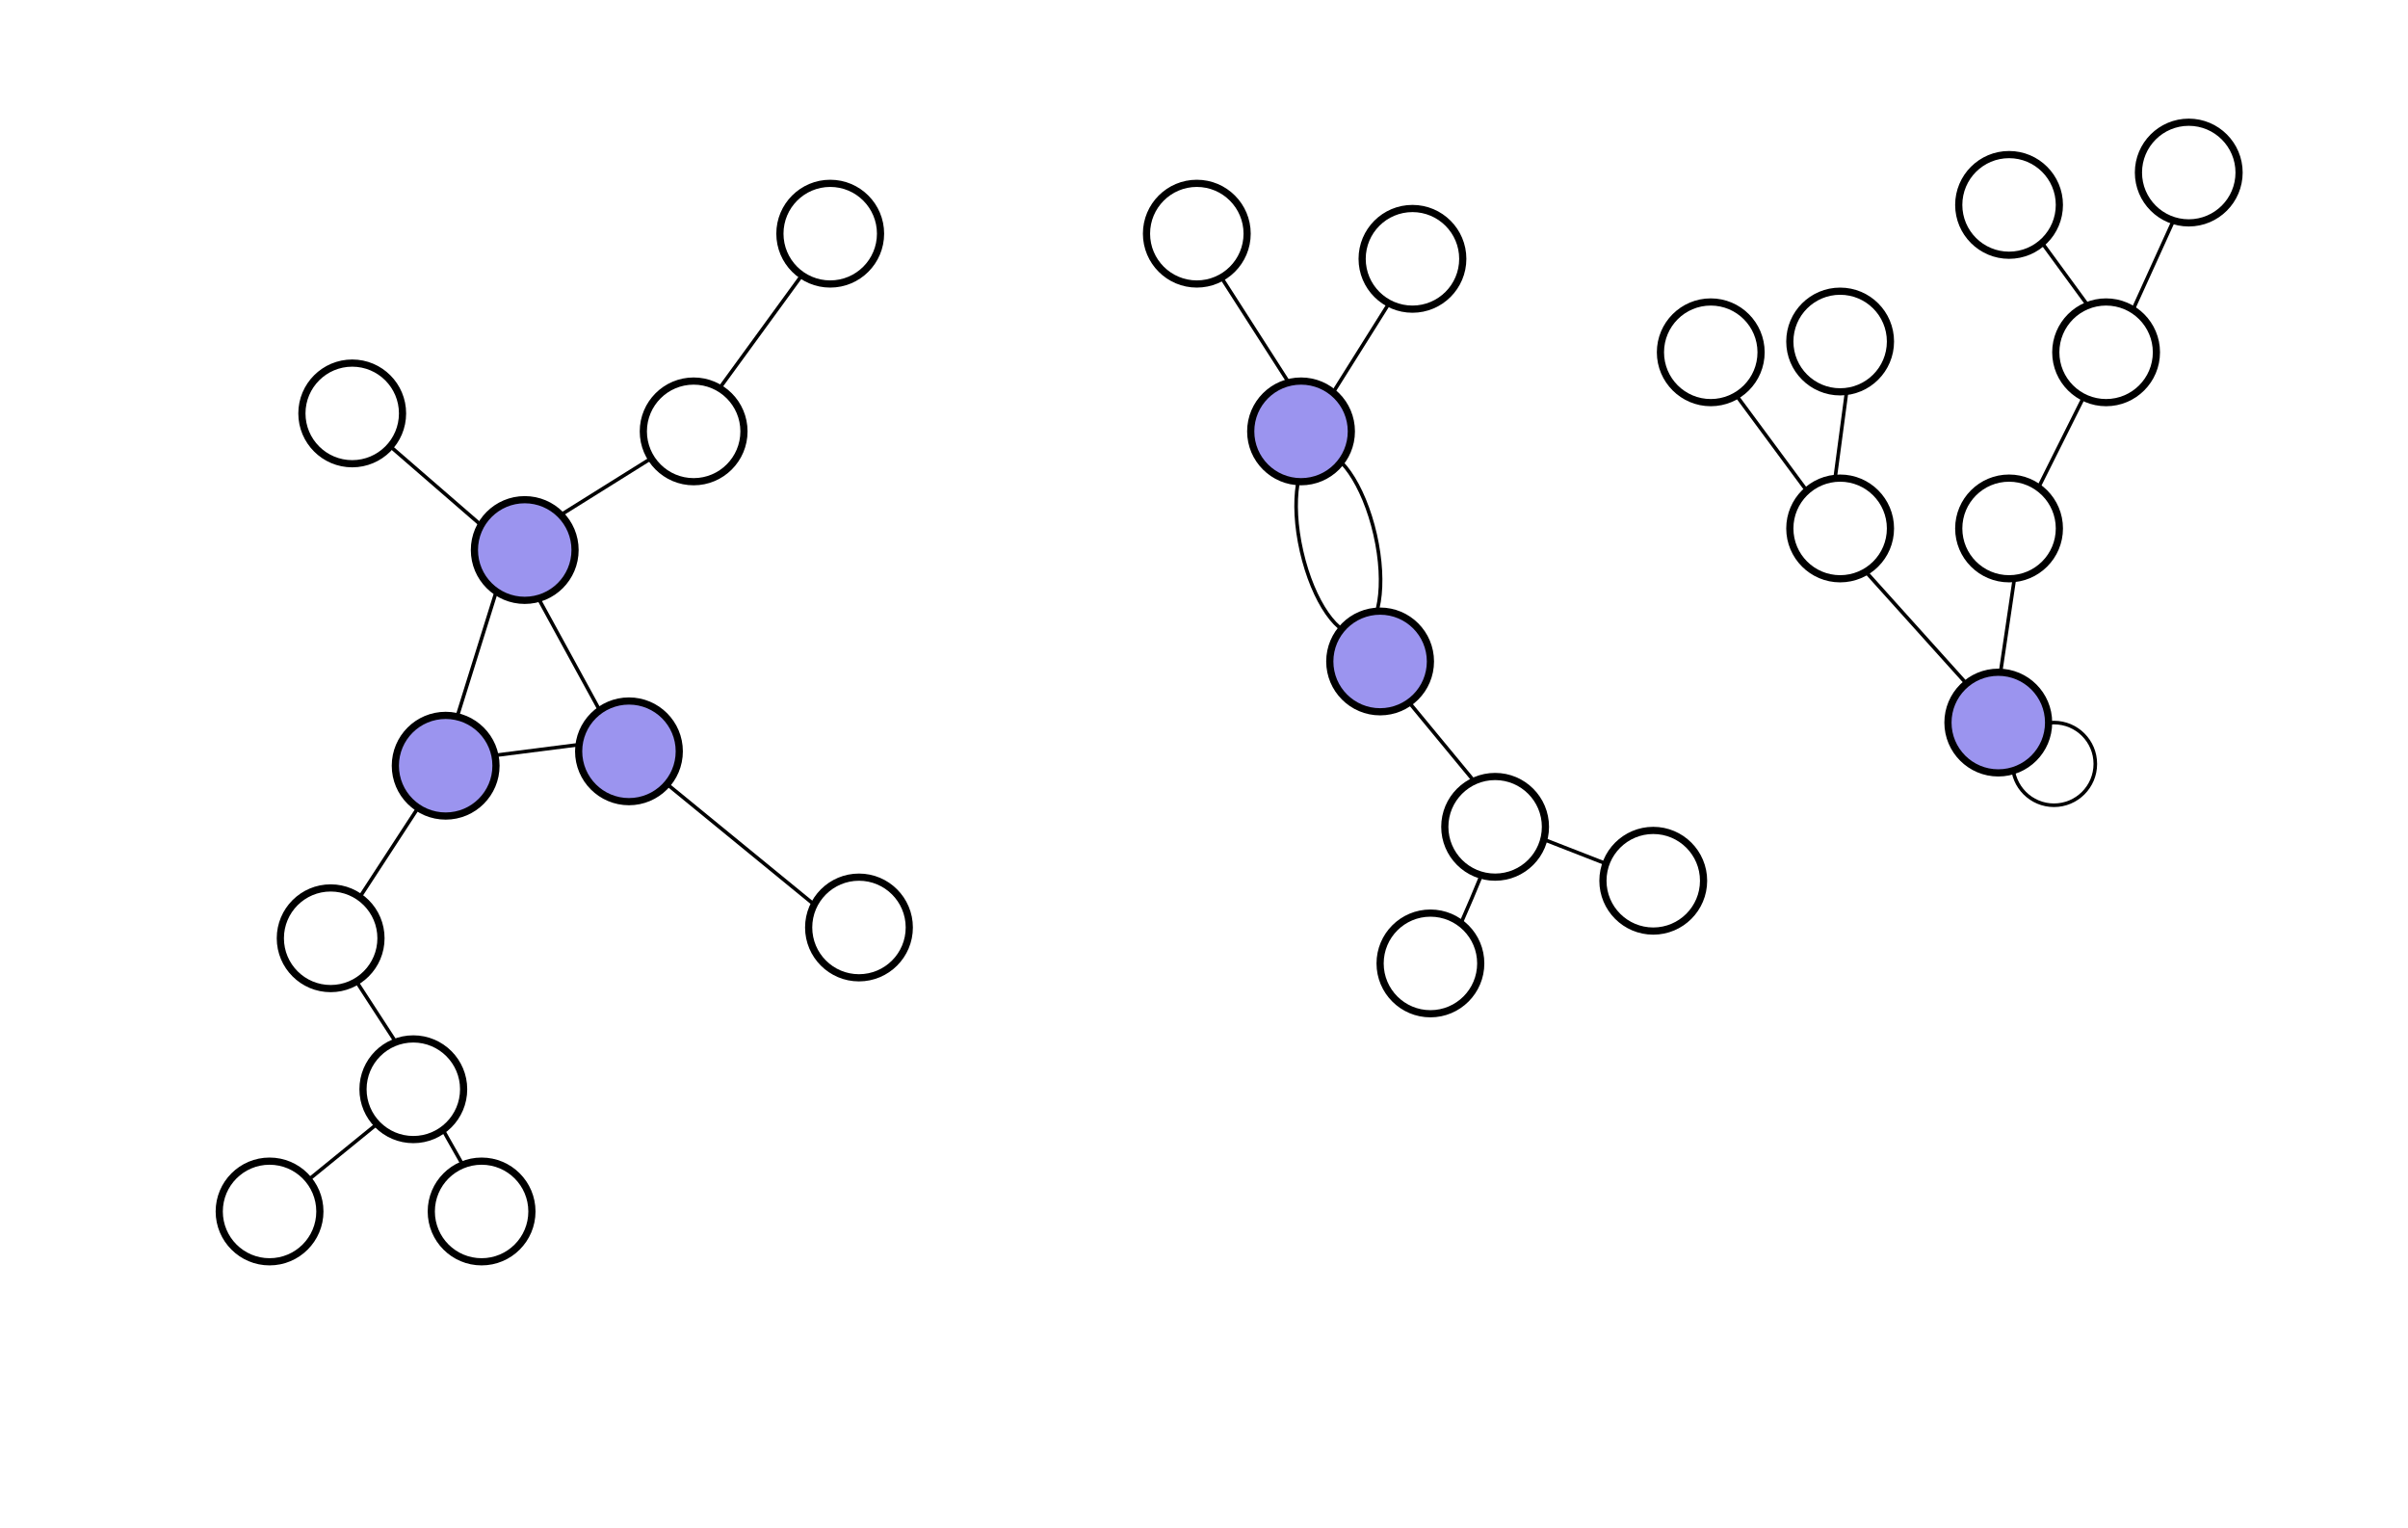 <?xml version="1.0" encoding="UTF-8" standalone="no"?>
<!-- Created with Inkscape (http://www.inkscape.org/) -->

<svg
   xmlns:dc="http://purl.org/dc/elements/1.1/"
   xmlns:cc="http://creativecommons.org/ns#"
   xmlns:rdf="http://www.w3.org/1999/02/22-rdf-syntax-ns#"
   xmlns:svg="http://www.w3.org/2000/svg"
   xmlns="http://www.w3.org/2000/svg"
   xmlns:sodipodi="http://sodipodi.sourceforge.net/DTD/sodipodi-0.dtd"
   xmlns:inkscape="http://www.inkscape.org/namespaces/inkscape"
   width="189.089mm"
   height="119.944mm"
   viewBox="0 0 670 425"
   id="svg2"
   version="1.1"
   inkscape:version="0.91 r13725"
   sodipodi:docname="faketrees1.svg"
   inkscape:export-filename="/home/vx/dev/topcoder/editorials/682/faketrees1svg.png"
   inkscape:export-xdpi="90"
   inkscape:export-ydpi="90">
  <defs
     id="defs4" />
  <sodipodi:namedview
     id="base"
     pagecolor="#ffffff"
     bordercolor="#666666"
     borderopacity="1.0"
     inkscape:pageopacity="0.0"
     inkscape:pageshadow="2"
     inkscape:zoom="1"
     inkscape:cx="366.34173"
     inkscape:cy="174.99998"
     inkscape:document-units="px"
     inkscape:current-layer="layer1"
     showgrid="false"
     inkscape:window-width="1311"
     inkscape:window-height="744"
     inkscape:window-x="55"
     inkscape:window-y="24"
     inkscape:window-maximized="1"
     fit-margin-top="0"
     fit-margin-left="0"
     fit-margin-right="0"
     fit-margin-bottom="0" />
  <g
     inkscape:label="Capa 1"
     inkscape:groupmode="layer"
     id="layer1"
     transform="translate(-42,-522.362)">
    <rect
       style="opacity:1;fill:#ffffff;fill-opacity:1;stroke:none;stroke-width:1;stroke-miterlimit:4;stroke-dasharray:none;stroke-dashoffset:0;stroke-opacity:1"
       id="rect4277"
       width="670"
       height="425"
       x="42"
       y="522.362" />
    <path
       style="fill:none;fill-rule:evenodd;stroke:#000000;stroke-width:1px;stroke-linecap:butt;stroke-linejoin:miter;stroke-opacity:1"
       d="m 140,637.362 45,39 29,53 66,54"
       id="path4215"
       inkscape:connector-curvature="0" />
    <path
       style="fill:none;fill-rule:evenodd;stroke:#000000;stroke-width:1px;stroke-linecap:butt;stroke-linejoin:miter;stroke-opacity:1"
       d="m 275,585.362 -43,59 -48,30 -20,64 -30,46 26,40 -43,35"
       id="path4217"
       inkscape:connector-curvature="0" />
    <path
       style="fill:none;fill-rule:evenodd;stroke:#000000;stroke-width:1px;stroke-linecap:butt;stroke-linejoin:miter;stroke-opacity:1"
       d="m 179,859.362 c -5,-6 -21,-36 -21,-36"
       id="path4219"
       inkscape:connector-curvature="0" />
    <path
       style="fill:none;fill-rule:evenodd;stroke:#000000;stroke-width:1px;stroke-linecap:butt;stroke-linejoin:miter;stroke-opacity:1"
       d="m 165,734.362 47,-6"
       id="path4221"
       inkscape:connector-curvature="0" />
    <circle
       r="14"
       style="opacity:1;fill:#ffffff;fill-opacity:1;stroke:#000000;stroke-width:2;stroke-miterlimit:4;stroke-dasharray:none;stroke-dashoffset:0;stroke-opacity:1"
       id="circle4203"
       cx="140"
       cy="637.362" />
    <circle
       r="14"
       style="opacity:1;fill:#ffffff;fill-opacity:1;stroke:#000000;stroke-width:2;stroke-miterlimit:4;stroke-dasharray:none;stroke-dashoffset:0;stroke-opacity:1"
       id="circle4199"
       cx="235"
       cy="642.362" />
    <circle
       cy="587.362"
       cx="273"
       id="circle4201"
       style="opacity:1;fill:#ffffff;fill-opacity:1;stroke:#000000;stroke-width:2;stroke-miterlimit:4;stroke-dasharray:none;stroke-dashoffset:0;stroke-opacity:1"
       r="14" />
    <circle
       r="14"
       cy="675.362"
       cx="188"
       id="circle4138"
       style="opacity:1;fill:#9b94ef;fill-opacity:1;stroke:#000000;stroke-width:2;stroke-miterlimit:4;stroke-dasharray:none;stroke-dashoffset:0;stroke-opacity:1" />
    <circle
       cy="731.362"
       cx="217"
       id="circle4197"
       style="opacity:1;fill:#9b94ef;fill-opacity:1;stroke:#000000;stroke-width:2;stroke-miterlimit:4;stroke-dasharray:none;stroke-dashoffset:0;stroke-opacity:1"
       r="14" />
    <circle
       style="opacity:1;fill:#9b94ef;fill-opacity:1;stroke:#000000;stroke-width:2;stroke-miterlimit:4;stroke-dasharray:none;stroke-dashoffset:0;stroke-opacity:1"
       id="circle4195"
       cx="166"
       cy="735.362"
       r="14" />
    <circle
       cy="780.362"
       cx="281"
       id="circle4213"
       style="opacity:1;fill:#ffffff;fill-opacity:1;stroke:#000000;stroke-width:2;stroke-miterlimit:4;stroke-dasharray:none;stroke-dashoffset:0;stroke-opacity:1"
       r="14" />
    <circle
       r="14"
       style="opacity:1;fill:#ffffff;fill-opacity:1;stroke:#000000;stroke-width:2;stroke-miterlimit:4;stroke-dasharray:none;stroke-dashoffset:0;stroke-opacity:1"
       id="circle4211"
       cx="176"
       cy="859.362" />
    <circle
       r="14"
       style="opacity:1;fill:#ffffff;fill-opacity:1;stroke:#000000;stroke-width:2;stroke-miterlimit:4;stroke-dasharray:none;stroke-dashoffset:0;stroke-opacity:1"
       id="circle4207"
       cx="157"
       cy="825.362" />
    <circle
       cy="783.362"
       cx="134"
       id="circle4205"
       style="opacity:1;fill:#ffffff;fill-opacity:1;stroke:#000000;stroke-width:2;stroke-miterlimit:4;stroke-dasharray:none;stroke-dashoffset:0;stroke-opacity:1"
       r="14" />
    <circle
       cy="859.362"
       cx="117"
       id="circle4209"
       style="opacity:1;fill:#ffffff;fill-opacity:1;stroke:#000000;stroke-width:2;stroke-miterlimit:4;stroke-dasharray:none;stroke-dashoffset:0;stroke-opacity:1"
       r="14" />
    <ellipse
       style="opacity:1;fill:none;fill-opacity:1;stroke:#000000;stroke-width:1;stroke-miterlimit:4;stroke-dasharray:none;stroke-dashoffset:0;stroke-opacity:1"
       id="path4227"
       cx="254.552"
       cy="748.619"
       rx="10.5"
       ry="26"
       transform="matrix(0.975,-0.222,0.222,0.975,0,0)" />
    <path
       style="fill:none;fill-rule:evenodd;stroke:#000000;stroke-width:1px;stroke-linecap:butt;stroke-linejoin:miter;stroke-opacity:1"
       d="m 440,795.362 c 4,-3 20,-44 20,-44 l 41,16"
       id="path4239"
       inkscape:connector-curvature="0" />
    <path
       style="fill:none;fill-rule:evenodd;stroke:#000000;stroke-width:1px;stroke-linecap:butt;stroke-linejoin:miter;stroke-opacity:1"
       d="m 461,750.362 -38,-46"
       id="path4241"
       inkscape:connector-curvature="0" />
    <path
       style="fill:none;fill-rule:evenodd;stroke:#000000;stroke-width:1px;stroke-linecap:butt;stroke-linejoin:miter;stroke-opacity:1"
       d="m 408,639.362 27,-43"
       id="path4243"
       inkscape:connector-curvature="0" />
    <path
       style="fill:none;fill-rule:evenodd;stroke:#000000;stroke-width:1px;stroke-linecap:butt;stroke-linejoin:miter;stroke-opacity:1"
       d="m 374,587.362 34,53"
       id="path4245"
       inkscape:connector-curvature="0" />
    <circle
       cy="642.362"
       cx="404"
       id="circle4223"
       style="opacity:1;fill:#9b94ef;fill-opacity:1;stroke:#000000;stroke-width:2;stroke-miterlimit:4;stroke-dasharray:none;stroke-dashoffset:0;stroke-opacity:1"
       r="14" />
    <circle
       r="14"
       style="opacity:1;fill:#ffffff;fill-opacity:1;stroke:#000000;stroke-width:2;stroke-miterlimit:4;stroke-dasharray:none;stroke-dashoffset:0;stroke-opacity:1"
       id="circle4229"
       cx="435"
       cy="594.362" />
    <circle
       cy="587.362"
       cx="375"
       id="circle4231"
       style="opacity:1;fill:#ffffff;fill-opacity:1;stroke:#000000;stroke-width:2;stroke-miterlimit:4;stroke-dasharray:none;stroke-dashoffset:0;stroke-opacity:1"
       r="14" />
    <circle
       r="14"
       style="opacity:1;fill:#ffffff;fill-opacity:1;stroke:#000000;stroke-width:2;stroke-miterlimit:4;stroke-dasharray:none;stroke-dashoffset:0;stroke-opacity:1"
       id="circle4237"
       cx="502"
       cy="767.362" />
    <circle
       cy="790.362"
       cx="440"
       id="circle4235"
       style="opacity:1;fill:#ffffff;fill-opacity:1;stroke:#000000;stroke-width:2;stroke-miterlimit:4;stroke-dasharray:none;stroke-dashoffset:0;stroke-opacity:1"
       r="14" />
    <circle
       r="14"
       style="opacity:1;fill:#ffffff;fill-opacity:1;stroke:#000000;stroke-width:2;stroke-miterlimit:4;stroke-dasharray:none;stroke-dashoffset:0;stroke-opacity:1"
       id="circle4233"
       cx="458"
       cy="752.362" />
    <circle
       r="14"
       style="opacity:1;fill:#9b94ef;fill-opacity:1;stroke:#000000;stroke-width:2;stroke-miterlimit:4;stroke-dasharray:none;stroke-dashoffset:0;stroke-opacity:1"
       id="circle4225"
       cx="426"
       cy="706.362" />
    <circle
       cy="734.862"
       cx="613.5"
       id="circle4263"
       style="opacity:1;fill:#ffffff;fill-opacity:1;stroke:#000000;stroke-width:1;stroke-miterlimit:4;stroke-dasharray:none;stroke-dashoffset:0;stroke-opacity:1"
       r="11.5" />
    <path
       style="fill:none;fill-rule:evenodd;stroke:#000000;stroke-width:1px;stroke-linecap:butt;stroke-linejoin:miter;stroke-opacity:1"
       d="m 598,722.362 -45,-50"
       id="path4265"
       inkscape:connector-curvature="0" />
    <path
       style="fill:none;fill-rule:evenodd;stroke:#000000;stroke-width:1px;stroke-linecap:butt;stroke-linejoin:miter;stroke-opacity:1"
       d="m 516,619.362 1,2 34,46 6,-45"
       id="path4267"
       inkscape:connector-curvature="0" />
    <path
       style="fill:none;fill-rule:evenodd;stroke:#000000;stroke-width:1px;stroke-linecap:butt;stroke-linejoin:miter;stroke-opacity:1"
       d="m 597,720.362 8,-54 23,-46"
       id="path4269"
       inkscape:connector-curvature="0" />
    <path
       style="fill:none;fill-rule:evenodd;stroke:#000000;stroke-width:1px;stroke-linecap:butt;stroke-linejoin:miter;stroke-opacity:1"
       d="m 601,580.362 1,0"
       id="path4271"
       inkscape:connector-curvature="0" />
    <path
       style="fill:none;fill-rule:evenodd;stroke:#000000;stroke-width:1px;stroke-linecap:butt;stroke-linejoin:miter;stroke-opacity:1"
       d="m 601,577.362 30,41 25,-55"
       id="path4275"
       inkscape:connector-curvature="0" />
    <circle
       cy="723.362"
       cx="598"
       id="circle4247"
       style="opacity:1;fill:#9b94ef;fill-opacity:1;stroke:#000000;stroke-width:2;stroke-miterlimit:4;stroke-dasharray:none;stroke-dashoffset:0;stroke-opacity:1"
       r="14" />
    <circle
       r="14"
       style="opacity:1;fill:#ffffff;fill-opacity:1;stroke:#000000;stroke-width:2;stroke-miterlimit:4;stroke-dasharray:none;stroke-dashoffset:0;stroke-opacity:1"
       id="circle4249"
       cx="601"
       cy="669.362" />
    <circle
       cy="669.362"
       cx="554"
       id="circle4251"
       style="opacity:1;fill:#ffffff;fill-opacity:1;stroke:#000000;stroke-width:2;stroke-miterlimit:4;stroke-dasharray:none;stroke-dashoffset:0;stroke-opacity:1"
       r="14" />
    <circle
       cy="620.362"
       cx="518"
       id="circle4255"
       style="opacity:1;fill:#ffffff;fill-opacity:1;stroke:#000000;stroke-width:2;stroke-miterlimit:4;stroke-dasharray:none;stroke-dashoffset:0;stroke-opacity:1"
       r="14" />
    <circle
       r="14"
       style="opacity:1;fill:#ffffff;fill-opacity:1;stroke:#000000;stroke-width:2;stroke-miterlimit:4;stroke-dasharray:none;stroke-dashoffset:0;stroke-opacity:1"
       id="circle4253"
       cx="554"
       cy="617.362" />
    <circle
       cy="579.362"
       cx="601"
       id="circle4259"
       style="opacity:1;fill:#ffffff;fill-opacity:1;stroke:#000000;stroke-width:2;stroke-miterlimit:4;stroke-dasharray:none;stroke-dashoffset:0;stroke-opacity:1"
       r="14" />
    <circle
       r="14"
       style="opacity:1;fill:#ffffff;fill-opacity:1;stroke:#000000;stroke-width:2;stroke-miterlimit:4;stroke-dasharray:none;stroke-dashoffset:0;stroke-opacity:1"
       id="circle4257"
       cx="628"
       cy="620.362" />
    <circle
       r="14"
       style="opacity:1;fill:#ffffff;fill-opacity:1;stroke:#000000;stroke-width:2;stroke-miterlimit:4;stroke-dasharray:none;stroke-dashoffset:0;stroke-opacity:1"
       id="circle4261"
       cx="651"
       cy="570.362" />
  </g>
</svg>
